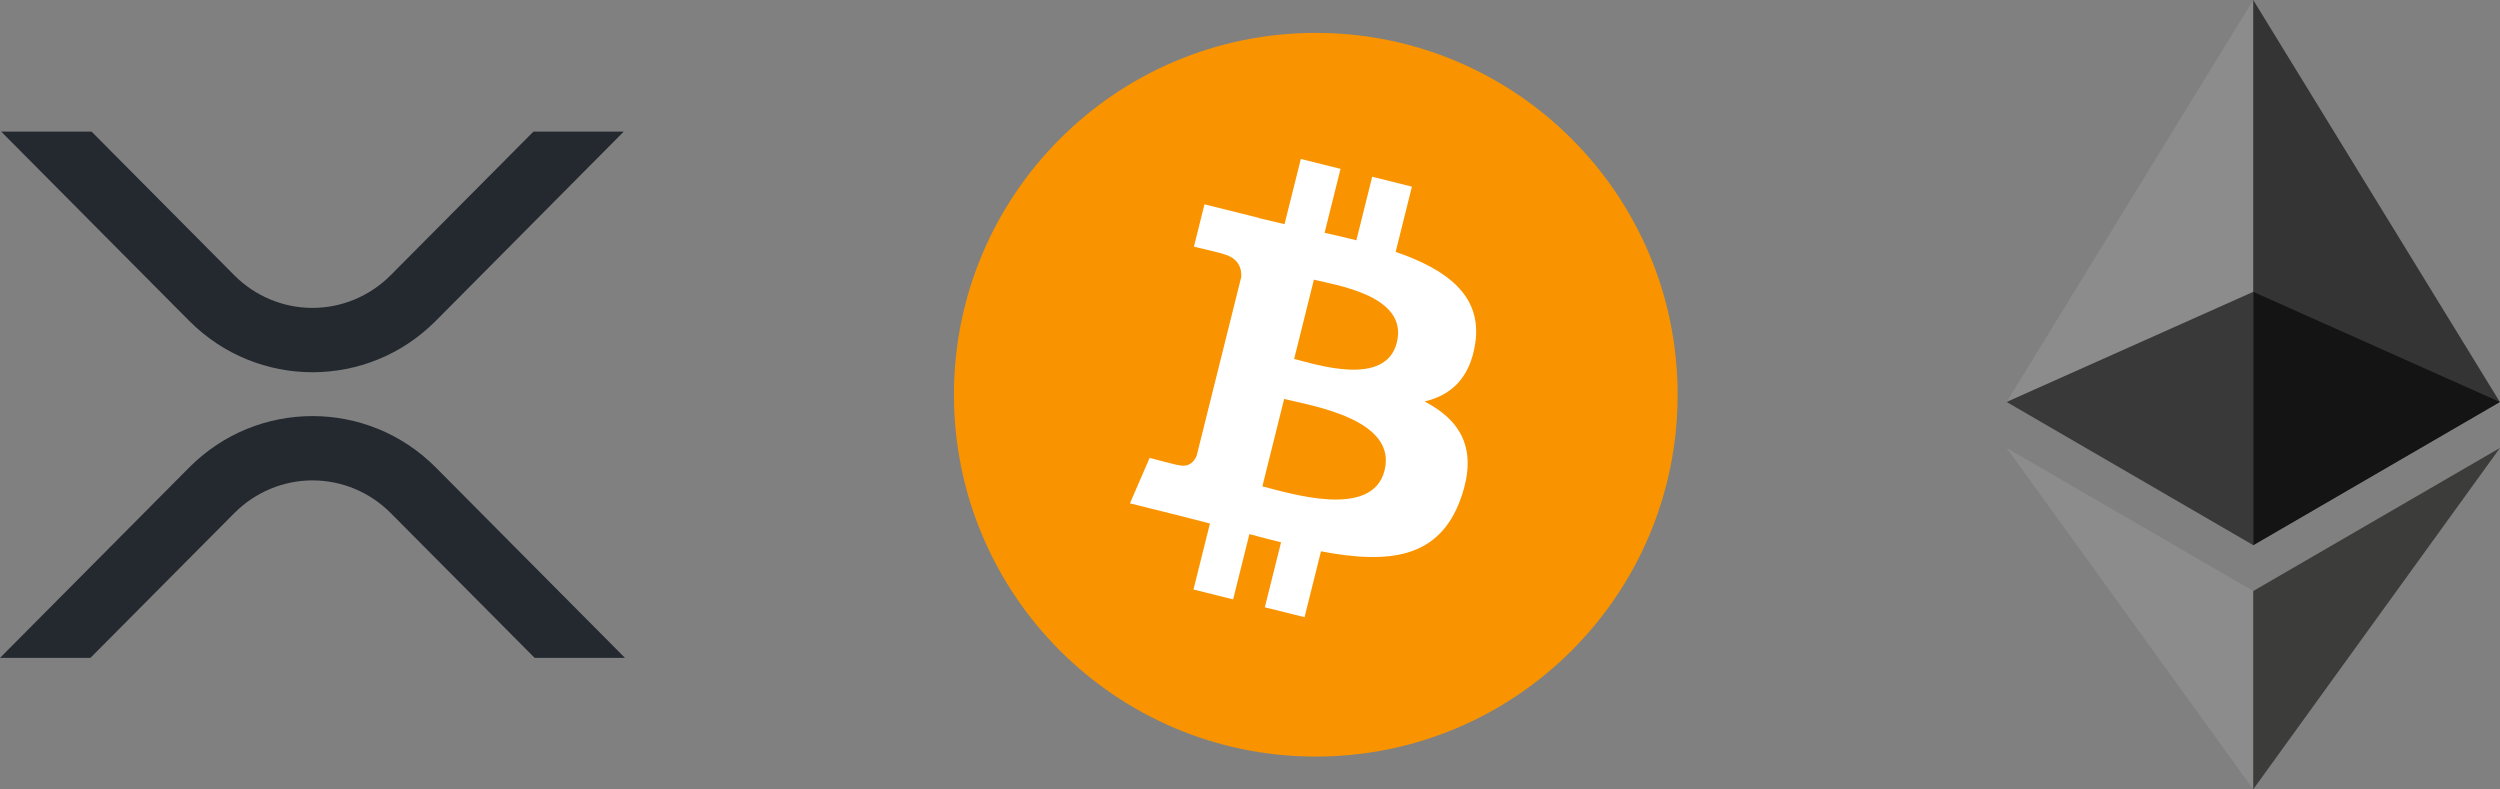 <svg width="76" height="24" viewBox="0 0 76 24" fill="none" xmlns="http://www.w3.org/2000/svg">
<rect x="0" y="0" width="76" height="24" fill="#808080" stroke="none"/>
<g clip-path="url(#clip0_314_8953)">
<path d="M16.217 4H18.963L13.248 9.754C11.179 11.837 7.823 11.837 5.752 9.754L0.035 4H2.783L7.125 8.371C7.758 9.005 8.61 9.36 9.499 9.36C10.387 9.36 11.239 9.005 11.872 8.371L16.217 4Z" fill="#23292F"/>
<path d="M2.748 20H0L5.752 14.211C7.822 12.128 11.177 12.128 13.248 14.211L19 20H16.254L11.875 15.594C11.242 14.96 10.39 14.604 9.502 14.604C8.613 14.604 7.761 14.96 7.128 15.594L2.748 20Z" fill="#23292F"/>
</g>
<path d="M40 23C46.075 23 51 18.075 51 12C51 5.925 46.075 1 40 1C33.925 1 29 5.925 29 12C29 18.075 33.925 23 40 23Z" fill="#F99400"/>
<path d="M44.848 10.432C45.067 8.969 43.953 8.182 42.428 7.657L42.922 5.674L41.715 5.373L41.234 7.304C40.917 7.225 40.59 7.15 40.267 7.077L40.752 5.133L39.545 4.833L39.05 6.814C38.788 6.755 38.53 6.695 38.279 6.633L38.28 6.626L36.616 6.211L36.295 7.5C36.295 7.5 37.19 7.705 37.171 7.718C37.66 7.84 37.749 8.164 37.734 8.42L36.379 13.852C36.319 14.001 36.167 14.224 35.826 14.139C35.838 14.157 34.949 13.92 34.949 13.92L34.35 15.302L35.921 15.693C36.213 15.767 36.499 15.844 36.782 15.915L36.282 17.921L37.487 18.221L37.982 16.237C38.311 16.326 38.631 16.409 38.944 16.486L38.451 18.462L39.658 18.762L40.158 16.76C42.215 17.15 43.764 16.993 44.416 15.131C44.941 13.633 44.389 12.768 43.306 12.204C44.096 12.023 44.691 11.504 44.848 10.432ZM42.091 14.3C41.718 15.799 39.194 14.988 38.376 14.786L39.038 12.128C39.857 12.333 42.48 12.737 42.091 14.3ZM42.464 10.411C42.124 11.774 40.023 11.082 39.342 10.912L39.943 8.502C40.624 8.672 42.819 8.989 42.464 10.411Z" fill="white"/>
<g clip-path="url(#clip1_314_8953)">
<path fill-rule="evenodd" clip-rule="evenodd" d="M68.498 0L68.334 0.547V16.413L68.498 16.573L75.995 12.22L68.498 0Z" fill="#343434"/>
<path fill-rule="evenodd" clip-rule="evenodd" d="M68.498 0L61 12.22L68.498 16.573V8.872V0Z" fill="#8C8C8C"/>
<path fill-rule="evenodd" clip-rule="evenodd" d="M68.498 17.968L68.405 18.078V23.73L68.498 23.995L76 13.616L68.498 17.968Z" fill="#3C3C3B"/>
<path fill-rule="evenodd" clip-rule="evenodd" d="M68.498 23.995V17.967L61 13.616L68.498 23.995Z" fill="#8C8C8C"/>
<path fill-rule="evenodd" clip-rule="evenodd" d="M68.498 16.573L75.995 12.22L68.498 8.872V16.573Z" fill="#141414"/>
<path fill-rule="evenodd" clip-rule="evenodd" d="M61 12.22L68.498 16.573V8.872L61 12.22Z" fill="#393939"/>
</g>
<defs>
<clipPath id="clip0_314_8953">
<rect width="19" height="16" fill="white" transform="translate(0 4)"/>
</clipPath>
<clipPath id="clip1_314_8953">
<rect width="15" height="24" fill="white" transform="translate(61)"/>
</clipPath>
</defs>
</svg>
